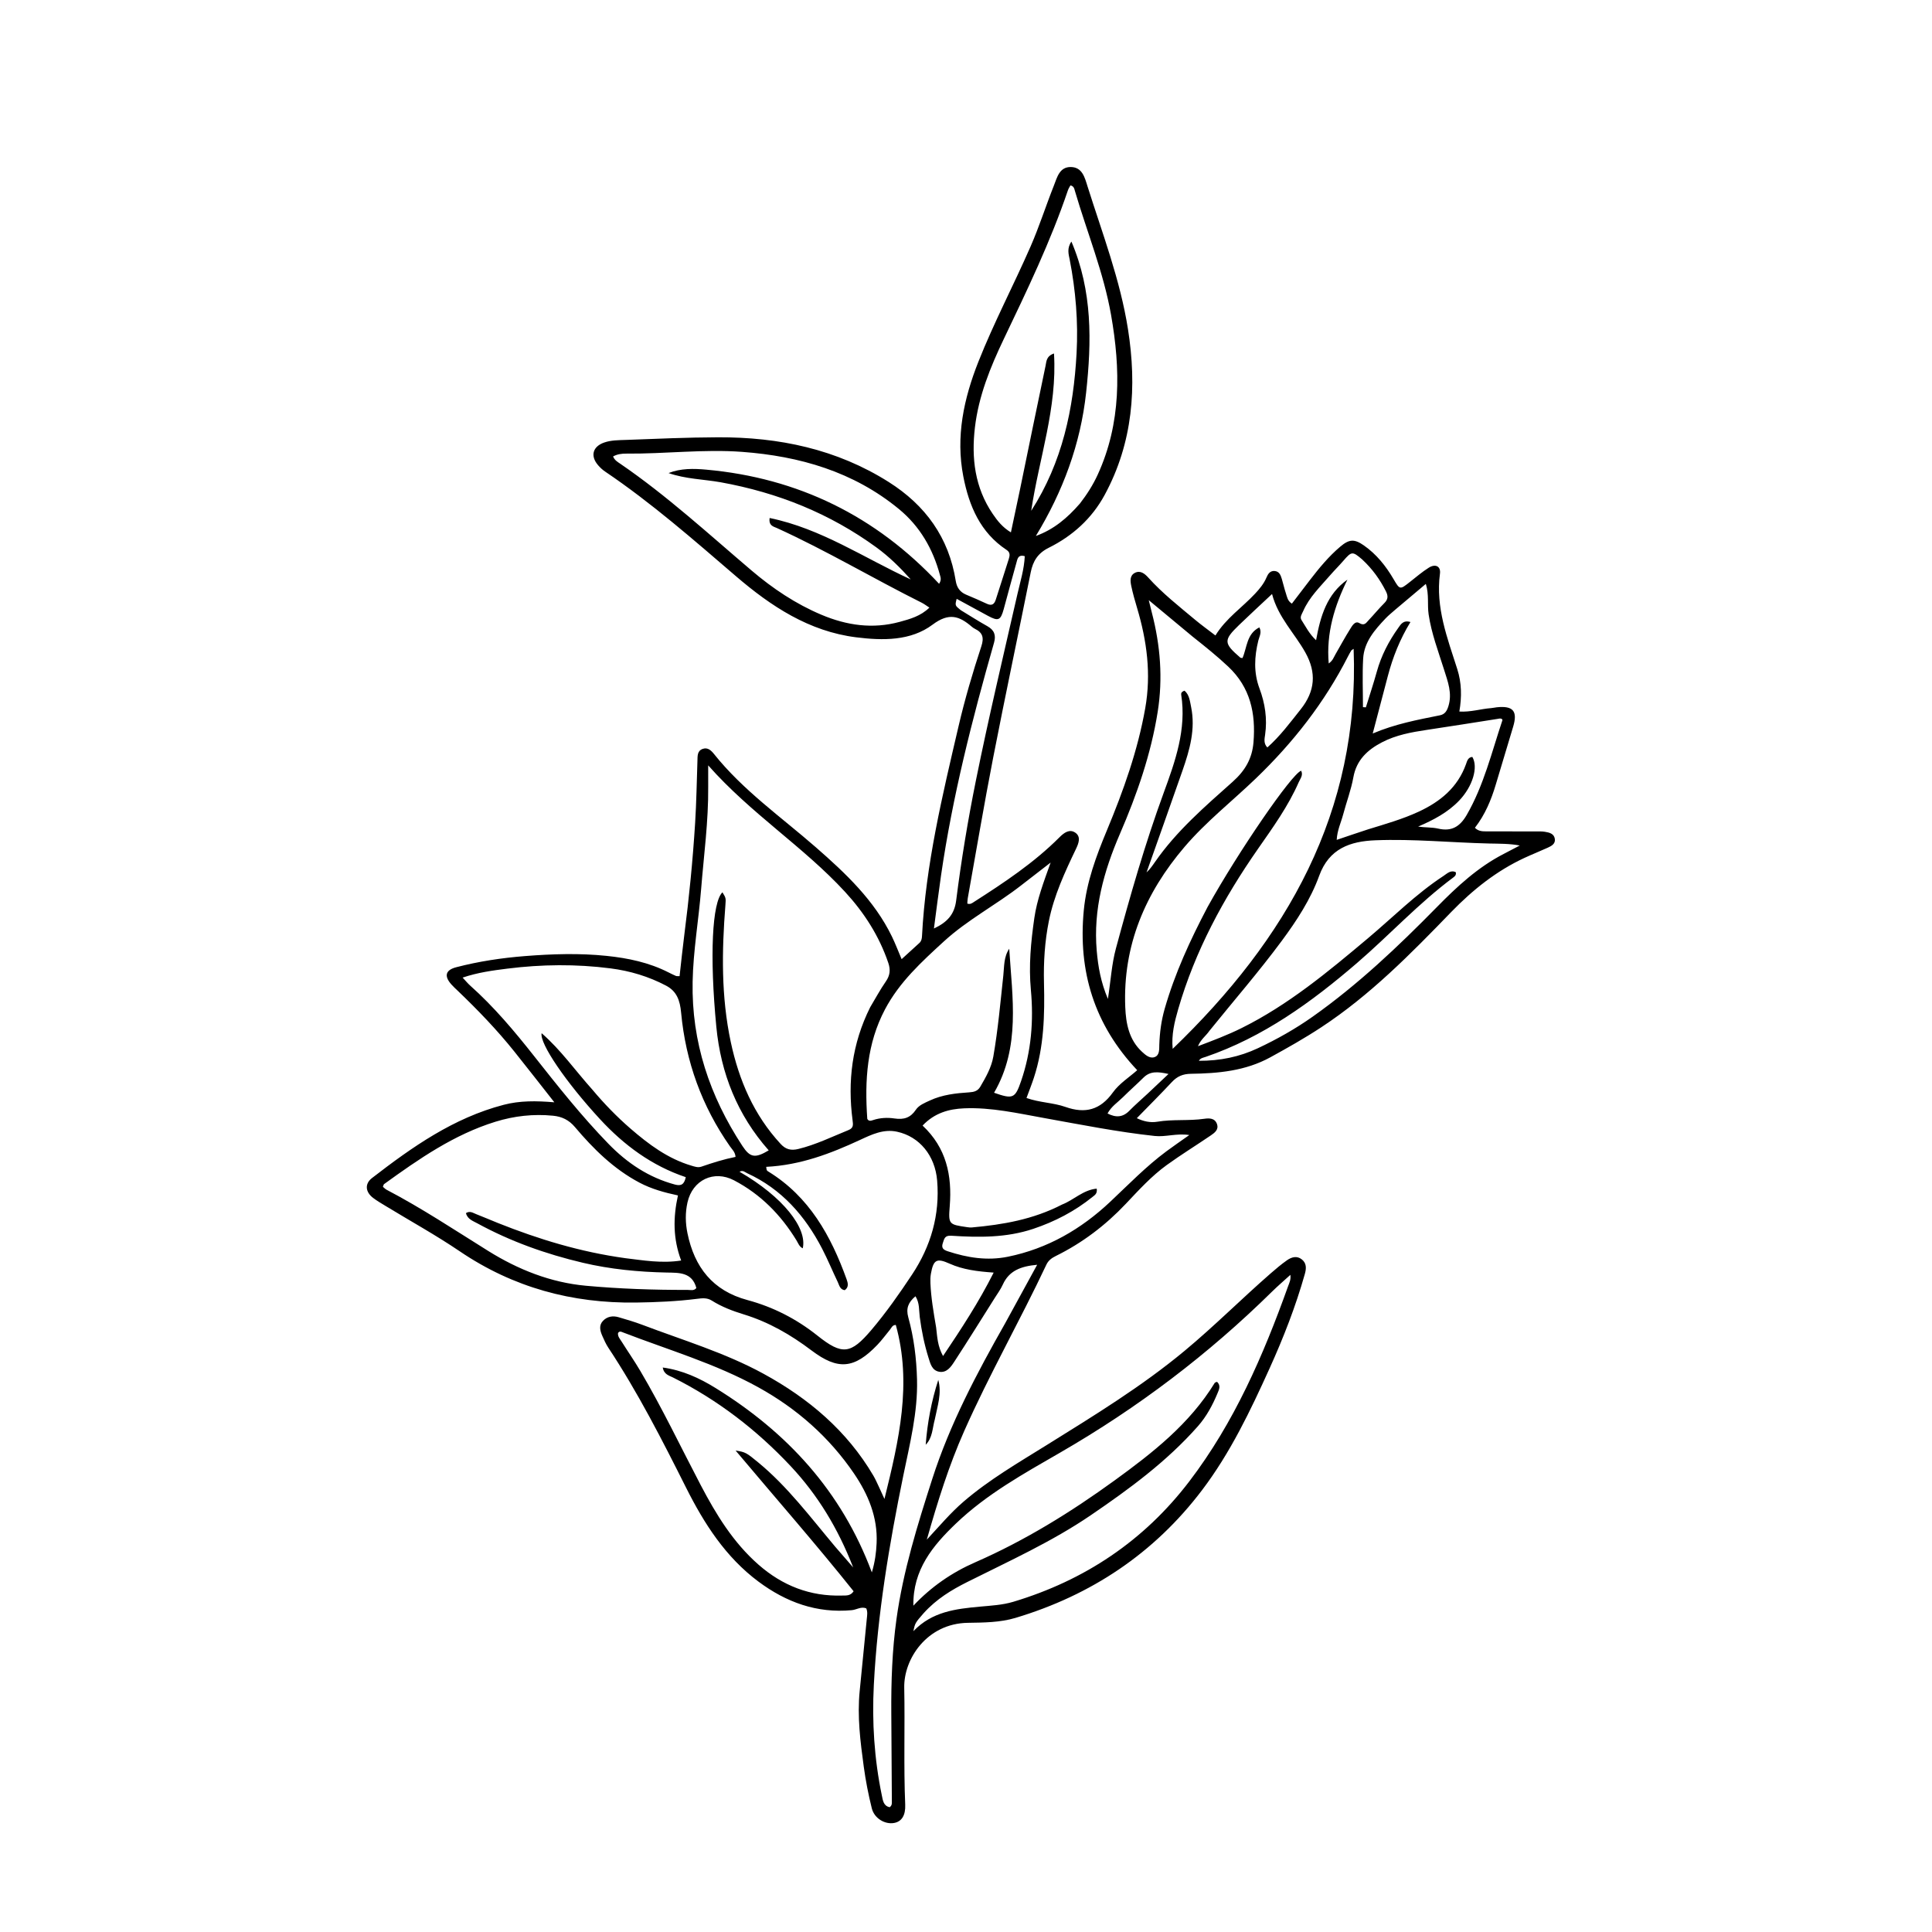 <svg version="1.1" id="Layer_1" xmlns="http://www.w3.org/2000/svg" xmlns:xlink="http://www.w3.org/1999/xlink" x="0px" y="0px"
	 width="100%" viewBox="0 0 1024 1024" enable-background="new 0 0 1024 1024" xml:space="preserve">
<path fill="#000000" opacity="1" stroke="none" 
	d="
M769.276,483.276 
	C747.705,505.589 726.198,527.435 700.372,544.431 
	C691.594,550.209 682.47,555.368 673.261,560.414 
	C660.095,567.626 645.731,568.935 631.184,569.131 
	C626.984,569.188 623.939,570.482 621.13,573.491 
	C615.125,579.925 608.886,586.142 602.535,592.661 
	C605.922,594.302 609.642,595.173 613.384,594.54 
	C621.652,593.14 630.038,594.179 638.305,592.978 
	C640.969,592.591 643.941,592.59 645.037,595.799 
	C646.057,598.784 643.727,600.45 641.676,601.847 
	C633.965,607.095 626.013,612.002 618.453,617.455 
	C610.315,623.326 603.566,630.793 596.703,638.05 
	C585.937,649.436 573.691,658.746 559.644,665.682 
	C557.506,666.738 555.688,667.993 554.612,670.28 
	C540.636,699.973 524.337,728.527 511.024,758.538 
	C502.923,776.8 496.966,795.855 491.228,816.055 
	C498.01,808.742 503.826,801.817 510.694,795.908 
	C524.288,784.213 539.743,775.274 554.866,765.855 
	C579.902,750.26 605.072,734.904 627.849,715.978 
	C643.63,702.865 658.107,688.331 673.552,674.862 
	C676.31,672.457 679.122,670.086 682.109,667.983 
	C684.517,666.288 687.372,665.415 689.997,667.513 
	C692.544,669.548 692.428,672.294 691.588,675.261 
	C686.723,692.447 680.26,709.02 672.898,725.276 
	C662.71,747.771 652.078,770.065 637.093,789.827 
	C611.703,823.31 578.36,845.487 538.219,857.518 
	C530.029,859.972 521.383,859.994 512.972,860.128 
	C491.264,860.476 478.957,879.311 479.266,894.514 
	C479.686,915.172 478.913,935.841 479.78,956.499 
	C480.018,962.156 477.94,965.437 473.966,966.195 
	C469.097,967.124 463.409,963.823 462.075,958.461 
	C460.272,951.219 458.829,943.85 457.823,936.456 
	C456.007,923.107 454.292,909.721 455.661,896.18 
	C456.947,883.452 458.16,870.716 459.423,857.985 
	C459.603,856.172 459.953,854.366 459.145,852.477 
	C456.441,851.346 454.036,853.181 451.473,853.422 
	C432.901,855.164 416.682,849.203 402.053,838.326 
	C384.6,825.351 373.195,807.533 363.638,788.499 
	C350.922,763.172 338.07,737.949 322.399,714.271 
	C321.123,712.343 320.183,710.175 319.24,708.05 
	C318.049,705.367 317.311,702.488 319.59,700.083 
	C321.835,697.715 324.833,697.246 327.924,698.163 
	C332.072,699.395 336.248,700.588 340.289,702.122 
	C361.913,710.335 384.22,716.941 404.623,728.088 
	C428.552,741.161 448.886,758.292 462.905,782.13 
	C463.999,783.99 464.86,785.989 465.791,787.943 
	C466.639,789.721 467.434,791.525 468.779,794.473 
	C476.492,763.281 483.448,733.303 474.794,702.239 
	C472.907,702.294 472.52,703.77 471.71,704.746 
	C469.478,707.436 467.424,710.295 465.01,712.81 
	C452.826,725.513 444.161,726.371 430.13,715.768 
	C419.122,707.448 407.412,700.691 394.157,696.633 
	C388.274,694.831 382.482,692.634 377.234,689.316 
	C374.738,687.737 372.085,688.074 369.471,688.403 
	C358.725,689.758 347.945,690.225 337.118,690.378 
	C303.185,690.855 272.005,682.409 243.705,663.234 
	C231.031,654.647 217.571,647.221 204.478,639.25 
	C202.203,637.864 199.879,636.524 197.762,634.919 
	C193.675,631.819 193.178,627.466 197.188,624.369 
	C218.487,607.922 240.383,592.495 267.01,585.56 
	C275.501,583.348 284.068,583.421 293.816,584.244 
	C286.35,574.762 279.554,566.017 272.635,557.371 
	C263.455,545.901 253.284,535.342 242.681,525.19 
	C241.477,524.038 240.233,522.916 239.138,521.665 
	C235.3,517.279 236.155,514.129 241.785,512.661 
	C253.728,509.549 265.907,507.718 278.195,506.747 
	C292.649,505.605 307.111,505.135 321.592,506.645 
	C332.936,507.828 343.933,510.129 354.188,515.323 
	C355.523,515.999 356.865,516.669 358.24,517.258 
	C358.653,517.435 359.186,517.331 360.191,517.382 
	C361.015,510.139 361.742,502.936 362.667,495.759 
	C365.22,475.964 367.183,456.109 368.432,436.194 
	C369.12,425.234 369.276,414.242 369.657,403.264 
	C369.744,400.759 369.474,397.98 372.452,396.928 
	C375.085,395.997 376.917,397.73 378.41,399.601 
	C393.852,418.944 414.075,433.058 432.495,449.147 
	C448.235,462.896 463.395,477.168 472.73,496.366 
	C474.533,500.073 475.996,503.946 477.885,508.372 
	C481.245,505.311 484.292,502.552 487.317,499.769 
	C488.369,498.802 488.609,497.522 488.68,496.139 
	C490.634,458.238 499.511,421.539 508.081,384.791 
	C511.408,370.524 515.542,356.467 520.126,342.567 
	C521.612,338.06 520.898,335.315 516.758,333.307 
	C516.163,333.019 515.598,332.631 515.097,332.198 
	C508.45,326.462 502.966,324.572 494.291,331.072 
	C482.691,339.763 467.888,339.546 453.824,337.791 
	C428.813,334.67 408.625,321.317 390.138,305.459 
	C367.616,286.14 345.351,266.557 320.696,249.924 
	C319.331,249.003 318.081,247.83 317.003,246.579 
	C312.749,241.641 314.14,236.661 320.251,234.542 
	C323.945,233.261 327.821,233.31 331.615,233.169 
	C347.931,232.564 364.253,231.83 380.576,231.772 
	C412.79,231.658 443.417,238.005 471.068,255.495 
	C490.539,267.811 502.913,284.936 506.575,307.944 
	C507.117,311.35 508.785,313.783 511.998,315.152 
	C515.675,316.717 519.366,318.258 522.973,319.974 
	C525.636,321.24 526.988,320.352 527.812,317.736 
	C530.061,310.593 532.429,303.488 534.655,296.338 
	C535.192,294.612 535.597,292.842 533.533,291.48 
	C519.572,282.27 513.636,268.187 510.591,252.605 
	C506.455,231.442 510.826,211.251 518.606,191.623 
	C526.838,170.858 537.285,151.086 546.228,130.635 
	C550.84,120.09 554.311,109.124 558.549,98.447 
	C560.29,94.06 561.508,88.417 567.617,88.527 
	C573.678,88.637 574.96,94.175 576.39,98.708 
	C584.289,123.758 593.75,148.392 597.856,174.494 
	C602.65,204.967 600.509,234.586 585.513,262.287 
	C578.718,274.837 568.477,284.056 555.822,290.348 
	C550.094,293.195 547.497,297.38 546.302,303.339 
	C539.737,336.101 532.787,368.786 526.398,401.582 
	C521.57,426.365 517.383,451.273 512.927,476.128 
	C512.758,477.068 512.766,478.04 512.697,478.921 
	C514.303,479.473 515.244,478.667 516.193,478.059 
	C532.207,467.808 548.045,457.313 561.558,443.767 
	C563.992,441.327 566.845,439.272 569.87,441.29 
	C573.095,443.441 571.683,447.026 570.304,449.908 
	C564.405,462.238 558.644,474.611 555.927,488.131 
	C553.752,498.953 553.06,509.9 553.331,520.914 
	C553.749,537.947 553.352,554.891 547.957,571.294 
	C546.828,574.727 545.485,578.089 544.065,581.962 
	C551.067,584.432 558.225,584.406 564.716,586.697 
	C575.203,590.398 583.169,588.327 589.87,578.992 
	C593.26,574.27 598.58,570.934 602.746,567.222 
	C580.025,543.179 571.31,514.894 574.433,482.463 
	C575.877,467.466 581.013,453.705 586.728,439.989 
	C595.442,419.075 603.029,397.835 607.002,375.355 
	C610.223,357.127 607.874,339.646 602.682,322.244 
	C601.543,318.425 600.437,314.581 599.618,310.685 
	C599.074,308.094 598.654,305.023 601.599,303.58 
	C604.443,302.187 606.754,304.076 608.577,306.102 
	C616.079,314.44 624.871,321.338 633.431,328.491 
	C636.731,331.249 640.236,333.763 644.205,336.816 
	C649.763,327.724 658.36,322.026 665.249,314.632 
	C667.627,312.08 669.868,309.383 671.261,306.088 
	C672.06,304.2 673.188,302.414 675.628,302.645 
	C678.04,302.874 678.786,304.853 679.374,306.798 
	C680.145,309.344 680.699,311.959 681.553,314.474 
	C682.175,316.308 682.363,318.441 684.719,319.943 
	C687.892,315.792 691.065,311.608 694.272,307.45 
	C699.162,301.109 704.228,294.926 710.379,289.73 
	C715.091,285.748 717.82,285.547 722.882,289.087 
	C729.563,293.759 734.528,299.969 738.616,306.954 
	C741.959,312.667 741.978,312.621 747.303,308.426 
	C750.573,305.851 753.757,303.119 757.26,300.902 
	C760.772,298.68 763.732,300.106 763.205,304.06 
	C760.818,321.963 767.133,338.181 772.376,354.614 
	C774.708,361.924 774.829,369.277 773.485,377.134 
	C779.418,377.501 784.832,375.724 790.365,375.311 
	C791.359,375.237 792.338,374.98 793.332,374.876 
	C801.999,373.963 804.483,376.925 802,385.176 
	C798.931,395.373 795.853,405.567 792.814,415.773 
	C790.379,423.954 787.149,431.755 781.735,438.747 
	C783.746,440.796 786.109,440.631 788.352,440.644 
	C796.851,440.691 805.351,440.661 813.851,440.679 
	C815.516,440.683 817.21,440.597 818.839,440.866 
	C821.159,441.248 823.694,441.822 824.096,444.652 
	C824.471,447.294 822.281,448.405 820.298,449.311 
	C816.208,451.179 812.019,452.83 807.943,454.726 
	C793.235,461.567 780.766,471.467 769.276,483.276 
M461.222,533.841 
	C463.962,529.275 466.487,524.559 469.515,520.193 
	C471.744,516.979 472.057,514.008 470.821,510.367 
	C465.969,496.076 458.043,483.729 447.871,472.68 
	C425.838,448.749 397.962,431.242 375.355,405.658 
	C375.355,410.491 375.33,413.773 375.359,417.055 
	C375.523,435.213 373.058,453.185 371.612,471.231 
	C370.298,487.631 367.42,503.863 367.104,520.378 
	C366.493,552.294 376.171,580.98 393.489,607.372 
	C397.599,613.637 400.274,613.979 407.435,609.718 
	C390.856,590.99 382.044,568.897 379.67,544.243 
	C376.037,506.528 377.451,478.176 382.91,472.94 
	C384.716,475.899 384.781,475.904 384.476,479.766 
	C382.558,504.066 382.193,528.291 387.332,552.323 
	C391.656,572.542 399.555,590.954 413.769,606.327 
	C416.433,609.209 419.199,609.94 423.115,608.985 
	C432.42,606.715 440.937,602.525 449.72,598.96 
	C452.422,597.863 452.197,596.173 451.884,593.78 
	C449.195,573.177 451.513,553.291 461.222,533.841 
M489.533,855.041 
	C485.103,860.104 484.957,860.347 484.124,864.558 
	C494.037,854.168 506.585,852.729 519.324,851.557 
	C525.267,851.01 531.296,850.715 537.077,848.979 
	C574.938,837.612 606.355,816.619 630.349,785.172 
	C654.157,753.969 669.593,718.384 682.725,681.704 
	C683.336,679.999 684.285,678.301 683.922,675.699 
	C680.356,678.951 677.19,681.648 674.234,684.559 
	C640.457,717.823 603.009,746.174 561.927,769.895 
	C542.633,781.035 522.995,791.889 506.689,807.485 
	C494.364,819.273 483.775,832.045 484.105,851.05 
	C493.608,840.957 504.568,833.443 516.849,828.069 
	C543.253,816.516 567.579,801.484 590.826,784.608 
	C610.98,769.979 630.526,754.692 643.81,732.988 
	C644.006,732.668 644.61,732.598 645.068,732.391 
	C647.184,734.42 646.13,736.486 645.325,738.42 
	C642.688,744.756 639.467,750.772 634.895,755.953 
	C618.432,774.605 598.575,789.174 578.164,803.082 
	C557.563,817.121 534.909,827.352 512.731,838.468 
	C504.345,842.672 496.381,847.461 489.533,855.041 
M406.11,618.453 
	C406.331,620.365 406.322,620.38 407.277,620.967 
	C428.93,634.279 440.405,654.995 448.702,677.997 
	C449.423,679.995 450.024,682.213 447.728,683.825 
	C445.148,683.476 444.841,681.196 444.025,679.497 
	C441.213,673.644 438.743,667.619 435.759,661.858 
	C426.713,644.392 414.267,630.213 396.033,621.838 
	C394.885,621.31 393.768,620.061 391.958,621.045 
	C415.124,634.431 427.948,650.971 425.477,661.629 
	C423.631,660.797 423.066,658.913 422.149,657.415 
	C413.889,643.91 403.167,633 389.052,625.599 
	C378.345,619.985 367.038,625.419 364.377,637.318 
	C363.151,642.801 363.254,648.195 364.371,653.646 
	C368.056,671.637 377.771,684.114 396.116,689.045 
	C409.785,692.719 422.129,699.039 433.26,707.905 
	C446.408,718.378 450.912,717.812 461.887,704.862 
	C469.759,695.573 476.755,685.588 483.463,675.461 
	C493.397,660.464 498.217,643.869 496.708,625.725 
	C495.607,612.469 487.358,602.426 475.476,599.835 
	C468.297,598.269 461.992,601.323 455.85,604.175 
	C440.197,611.444 424.259,617.534 406.11,618.453 
M640.082,480.657 
	C656.224,451.55 684.741,409.986 689.641,408.506 
	C690.82,410.855 689.203,412.647 688.375,414.538 
	C682.792,427.296 674.684,438.542 666.785,449.87 
	C648.471,476.137 633.409,503.994 624.467,534.888 
	C622.524,541.602 620.827,548.453 621.543,555.913 
	C681.975,497.785 720.777,430.577 717.451,343.9 
	C716.699,344.431 716.358,344.554 716.212,344.795 
	C715.608,345.792 715.029,346.807 714.501,347.845 
	C702.067,372.3 685.443,393.535 665.697,412.527 
	C653.1,424.642 639.271,435.473 627.865,448.832 
	C606.967,473.306 595.097,501.18 596.41,533.791 
	C596.759,542.46 598.379,551.113 605.287,557.464 
	C607.073,559.106 609.323,561.161 611.87,560.317 
	C614.709,559.376 614.373,556.088 614.449,553.802 
	C614.667,547.273 615.516,540.9 617.32,534.623 
	C622.686,515.963 630.716,498.43 640.082,480.657 
M331.437,666.86 
	C341.037,668.008 350.625,669.71 361.028,668.102 
	C356.665,656.481 356.745,645.315 359.326,633.601 
	C352.166,632.07 345.31,630.19 338.956,626.834 
	C325.283,619.611 314.534,608.968 304.709,597.345 
	C301.531,593.585 297.827,591.819 293.173,591.357 
	C282.759,590.326 272.583,591.453 262.593,594.541 
	C240.568,601.35 221.988,614.299 203.595,627.582 
	C203.268,627.818 203.209,628.427 202.951,629.035 
	C203.626,629.583 204.188,630.215 204.89,630.582 
	C223.51,640.326 240.987,651.95 258.796,663.044 
	C274.64,672.914 291.84,679.767 310.576,681.475 
	C328.478,683.108 346.464,683.721 364.454,683.677 
	C366.009,683.673 367.82,684.295 369.08,682.673 
	C366.832,674.201 359.775,674.605 353.406,674.473 
	C338.393,674.163 323.533,672.735 308.913,669.289 
	C289.386,664.687 270.607,658.01 252.962,648.374 
	C250.641,647.107 247.743,646.164 246.967,642.969 
	C249.104,641.616 250.725,642.88 252.33,643.497 
	C256.215,644.989 260.026,646.671 263.893,648.213 
	C285.442,656.805 307.505,663.557 331.437,666.86 
M313.974,577.542 
	C320.196,584.96 326.932,591.914 334.236,598.233 
	C343.837,606.538 353.975,614.115 366.434,617.813 
	C368.213,618.341 369.924,618.985 371.781,618.344 
	C377.71,616.297 383.688,614.407 389.853,613.184 
	C389.659,610.59 388.047,609.234 386.94,607.655 
	C371.984,586.317 363.409,562.559 361.007,536.736 
	C360.405,530.26 358.728,525.409 353.02,522.406 
	C343.804,517.557 333.982,514.6 323.636,513.265 
	C305.369,510.909 287.103,511.109 268.874,513.397 
	C261.12,514.37 253.308,515.414 245.192,518.145 
	C246.916,519.979 247.958,521.27 249.18,522.359 
	C261.796,533.6 272.598,546.469 283.036,559.693 
	C295.627,575.644 308.244,591.571 322.434,606.183 
	C332.392,616.437 343.806,624.088 357.733,627.836 
	C361.14,628.754 362.68,627.652 363.476,623.924 
	C345.412,617.865 330.686,606.922 318.001,593.173 
	C300.055,573.723 285.886,553.031 287.077,547.619 
	C297.282,556.5 304.798,567.307 313.974,577.542 
M572.389,266.867 
	C576.077,262.113 579.293,257.069 581.804,251.588 
	C594.349,224.208 593.937,195.589 588.882,166.883 
	C584.921,144.393 576.168,123.139 569.75,101.276 
	C569.4,100.085 569.215,98.629 567.339,98.272 
	C566.898,99.123 566.328,99.946 566.02,100.857 
	C556.808,128.057 544.374,153.863 532.018,179.708 
	C524.89,194.618 518.706,209.865 516.738,226.466 
	C514.802,242.803 516.662,258.398 526.163,272.377 
	C528.634,276.013 531.355,279.485 535.804,282.171 
	C537.504,274.15 539.116,266.707 540.656,259.249 
	C545.158,237.441 549.591,215.619 554.177,193.829 
	C554.641,191.624 554.521,188.752 558.636,187.349 
	C560.416,216.167 550.731,242.808 546.553,270.743 
	C563.139,244.914 568.999,216.633 570.607,187.233 
	C571.518,170.57 570.156,154.008 566.959,137.586 
	C566.427,134.855 565.348,131.62 567.875,128.045 
	C579.104,154.406 578.592,181.032 575.675,208.017 
	C572.712,235.441 563.337,260.531 549.027,284.076 
	C558.493,280.643 565.656,274.627 572.389,266.867 
M381.92,255.603 
	C372.763,253.994 363.341,253.895 354.349,250.731 
	C360.872,248.163 367.725,248.328 374.275,248.918 
	C422.997,253.31 464.237,273.486 497.738,309.426 
	C499.071,307.373 498.548,306.112 498.212,304.861 
	C494.488,290.978 487.615,278.993 476.436,269.797 
	C452.327,249.966 423.757,241.768 393.369,239.503 
	C372.94,237.981 352.436,240.604 331.948,240.423 
	C329.518,240.402 327.132,240.713 324.941,241.933 
	C325.781,243.967 327.301,244.799 328.645,245.718 
	C353.46,262.69 375.546,283.01 398.383,302.412 
	C409.603,311.945 421.739,320.088 435.388,325.84 
	C448.821,331.502 462.572,333.497 476.832,329.608 
	C482.363,328.1 487.956,326.576 492.603,322.048 
	C491.009,321.022 489.845,320.11 488.549,319.463 
	C462.777,306.59 437.991,291.804 411.738,279.86 
	C409.997,279.068 407.32,278.664 407.927,274.552 
	C435.284,280.155 458.067,295.802 482.722,307.108 
	C477.116,300.829 471.204,295.002 464.473,290.105 
	C439.937,272.257 412.558,261.143 381.92,255.603 
M442.703,819.821 
	C445.611,823.172 448.52,826.524 452.2,830.765 
	C444.145,810.073 433.456,792.421 419.045,777.06 
	C400.977,757.801 380.354,741.954 356.7,730.095 
	C354.671,729.077 351.895,728.503 351.273,724.81 
	C361.732,726.245 370.775,730.437 379.172,735.628 
	C417.037,759.038 445.984,790.222 462.096,833.398 
	C463.798,827.727 464.393,822.83 464.621,817.948 
	C465.263,804.195 460.149,792.032 452.675,781.041 
	C439.536,761.72 422.35,746.585 401.902,735.284 
	C379.194,722.735 354.299,715.503 330.248,706.223 
	C329.419,705.903 328.364,705.26 327.566,706.538 
	C327.333,708.342 328.564,709.622 329.423,710.99 
	C332.699,716.21 336.225,721.278 339.357,726.581 
	C350.973,746.244 360.771,766.873 371.364,787.081 
	C379.515,802.631 388.596,817.533 402.014,829.297 
	C414.713,840.429 429.352,846.192 446.324,845.675 
	C448.41,845.611 450.709,845.988 452.428,843.402 
	C432.45,818.385 411.284,794.256 389.888,768.82 
	C395.123,769.595 395.682,770.021 401.842,775.088 
	C417.415,787.899 429.393,803.982 442.703,819.821 
M459.675,593.006 
	C460.423,594.438 461.652,594.038 462.727,593.677 
	C466.456,592.422 470.374,592.255 474.105,592.813 
	C479.022,593.547 482.546,592.496 485.413,588.209 
	C487.059,585.746 490.096,584.565 492.835,583.293 
	C499.466,580.212 506.577,579.425 513.732,578.961 
	C516.217,578.799 518.209,578.316 519.582,575.967 
	C522.535,570.913 525.469,565.794 526.481,559.999 
	C528.967,545.759 530.228,531.357 531.782,516.993 
	C532.296,512.239 531.958,507.22 534.91,502.853 
	C536.538,528.771 540.964,554.917 526.875,579.18 
	C536.942,582.721 538.043,582.153 541.197,572.999 
	C546.61,557.289 547.906,541.022 546.387,524.709 
	C545.183,511.777 546.394,499.172 548.228,486.502 
	C549.629,476.822 553.096,467.692 556.856,457.176 
	C550.833,461.834 545.97,465.573 541.13,469.342 
	C527.86,479.678 512.774,487.519 500.304,498.946 
	C488.515,509.748 476.74,520.463 469.07,534.978 
	C459.483,553.122 458.241,572.44 459.675,593.006 
M562.943,638.422 
	C569.144,636.018 574.121,630.65 581.287,630.012 
	C581.687,632.664 580.244,633.431 579.113,634.346 
	C569.682,641.972 559.127,647.469 547.632,651.321 
	C533.407,656.088 518.786,655.91 504.138,654.961 
	C500.635,654.734 500.46,656.671 499.699,658.894 
	C498.799,661.527 500.1,662.468 502.315,663.196 
	C512.729,666.616 523.215,668.328 534.205,666.089 
	C555.255,661.799 573.021,651.483 588.477,636.93 
	C598.178,627.796 607.462,618.208 618.196,610.236 
	C621.975,607.429 625.869,604.778 630.365,601.592 
	C623.561,600.556 617.847,602.718 612.047,602.093 
	C592.36,599.971 572.96,596.091 553.496,592.596 
	C539.436,590.072 525.413,586.837 511.029,587.436 
	C503.051,587.768 495.368,589.821 488.986,596.58 
	C501.602,608.368 504.669,623.041 503.385,639.241 
	C502.613,648.977 502.887,649.004 512.662,650.431 
	C513.482,650.551 514.331,650.642 515.15,650.568 
	C531.475,649.099 547.494,646.397 562.943,638.422 
M640.963,546.421 
	C639.217,549.001 636.478,550.833 634.936,554.51 
	C643.087,551.431 650.658,548.57 657.934,544.965 
	C682.813,532.638 703.942,515.037 725.005,497.331 
	C738.26,486.188 750.5,473.811 765.07,464.268 
	C767.023,462.989 768.898,460.951 771.603,462.298 
	C771.909,463.75 771.146,464.426 770.339,465.025 
	C751.953,478.682 736.46,495.594 719.166,510.477 
	C695.039,531.24 669.493,549.739 638.96,560.192 
	C637.776,560.598 636.265,560.755 635.437,562.244 
	C646.621,562.296 656.944,560.174 666.754,555.558 
	C676.88,550.794 686.586,545.323 695.726,538.862 
	C719.78,521.859 741.045,501.674 761.612,480.735 
	C772.291,469.862 783.359,459.593 797.053,452.564 
	C799.887,451.11 802.699,449.61 805.521,448.131 
	C800.006,447.098 794.7,447.202 789.399,447.079 
	C769.252,446.612 749.133,444.565 728.974,445.366 
	C715.699,445.894 704.458,449.673 699.194,464.192 
	C694.648,476.729 687.252,488.01 679.3,498.755 
	C667.303,514.966 654.073,530.195 640.963,546.421 
M632.116,337.419 
	C624.621,331.191 617.126,324.963 608.865,318.098 
	C609.592,321.038 610.047,322.954 610.541,324.86 
	C615.014,342.123 616.413,359.531 613.606,377.253 
	C610.038,399.784 602.589,421.116 593.602,441.917 
	C585.026,461.766 579.389,482.054 581.29,503.922 
	C582.019,512.309 583.424,520.516 587.216,529.455 
	C588.737,519.671 589.205,511.035 591.459,502.7 
	C598.975,474.907 606.873,447.24 616.792,420.174 
	C622.925,403.438 628.929,386.574 626.058,368.179 
	C625.926,367.331 626.343,366.557 627.831,366.087 
	C630.379,368.244 630.663,371.547 631.312,374.71 
	C633.726,386.474 630.553,397.494 626.758,408.39 
	C620.476,426.42 614.054,444.402 607.691,462.404 
	C609.481,460.734 610.801,458.856 612.106,456.967 
	C623.498,440.48 638.594,427.51 653.362,414.331 
	C659.899,408.497 663.669,402.105 664.376,393.436 
	C665.628,378.088 662.719,364.354 650.997,353.324 
	C645.157,347.829 638.94,342.83 632.116,337.419 
M532.776,701.324 
	C538.291,691.24 543.807,681.156 549.715,670.354 
	C541.04,671.147 534.857,673.493 531.534,680.808 
	C530.372,683.368 528.667,685.686 527.157,688.081 
	C520.047,699.353 513.014,710.676 505.729,721.834 
	C503.964,724.538 501.761,727.708 497.85,727.065 
	C493.921,726.418 493.086,722.685 492.107,719.56 
	C489.918,712.568 488.46,705.421 487.5,698.129 
	C487.028,694.542 487.47,690.582 485.213,687.047 
	C481.447,690.224 480.085,693.423 481.411,698.206 
	C484.395,708.965 485.754,720.026 486.043,731.209 
	C486.49,748.535 482.235,765.174 478.799,781.943 
	C471.281,818.633 465.093,855.528 463.15,892.99 
	C462.13,912.668 463.371,932.262 467.391,951.608 
	C467.932,954.212 468.255,957.211 471.559,957.86 
	C472.826,956.897 472.708,955.832 472.702,954.864 
	C472.619,939.208 472.507,923.553 472.405,907.898 
	C472.297,891.242 472.862,874.619 475.156,858.101 
	C478.696,832.607 486.314,808.144 494.16,783.749 
	C503.447,754.873 517.521,728.227 532.776,701.324 
M725.184,439.548 
	C734.245,436.756 743.382,434.183 752.018,430.166 
	C763.441,424.853 772.6,417.331 777.01,405.03 
	C777.596,403.397 778.022,401.381 780.367,401.179 
	C783.593,406.598 780.573,416.791 773.428,424.285 
	C767.348,430.662 759.675,434.658 751.642,438.105 
	C755.338,438.672 758.931,438.411 762.283,439.188 
	C769.462,440.852 773.854,438.056 777.392,431.932 
	C786.484,416.191 790.634,398.65 796.336,381.668 
	C796.373,381.556 796.21,381.378 796.123,381.192 
	C795.408,380.569 794.586,380.898 793.784,381.023 
	C781.307,382.97 768.841,384.984 756.351,386.842 
	C748.089,388.072 739.896,389.556 732.421,393.465 
	C724.787,397.457 718.958,402.806 717.306,412.015 
	C716.108,418.69 713.636,425.129 711.894,431.716 
	C710.77,435.966 708.756,440.015 708.48,445.15 
	C714.122,443.23 719.265,441.479 725.184,439.548 
M739.579,323.087 
	C737.842,324.641 735.986,326.082 734.389,327.769 
	C728.622,333.865 722.996,340.257 722.499,349.094 
	C722.018,357.639 722.395,366.232 722.395,374.804 
	C722.911,374.836 723.427,374.868 723.944,374.9 
	C725.888,368.599 727.981,362.339 729.741,355.987 
	C732.086,347.525 736.043,339.888 741.109,332.8 
	C742.43,330.952 743.728,328.515 747.571,329.681 
	C741.972,338.841 738.193,348.363 735.574,358.341 
	C732.979,368.227 730.375,378.11 727.569,388.776 
	C739.435,383.72 751.334,381.504 763.189,379.122 
	C765.86,378.585 766.899,376.758 767.661,374.358 
	C769.841,367.496 767.357,361.221 765.375,354.906 
	C762.342,345.242 758.702,335.787 757.203,325.653 
	C756.438,320.484 757.506,315.148 755.723,309.48 
	C750.238,314.091 745.171,318.352 739.579,323.087 
M509.234,323.406 
	C513.927,326.25 518.546,329.227 523.336,331.896 
	C527.014,333.945 527.985,336.699 526.86,340.639 
	C515.262,381.249 504.852,422.134 498.769,463.998 
	C497.443,473.125 496.314,482.28 495.001,492.129 
	C502.101,488.794 505.857,484.668 506.792,477.274 
	C509.499,455.868 513.023,434.564 517.304,413.409 
	C523.991,380.363 531.786,347.56 539.302,314.696 
	C540.799,308.15 542.838,301.655 543.149,294.795 
	C539.523,293.737 539.257,296.371 538.716,298.281 
	C536.408,306.441 534.249,314.642 532.001,322.819 
	C530.344,328.849 529.142,329.368 523.679,326.427 
	C518.17,323.462 512.685,320.453 507.057,317.392 
	C506.138,320.933 506.138,320.933 509.234,323.406 
M671.721,396.167 
	C678.484,390.184 683.826,382.954 689.403,375.94 
	C697.039,366.336 697.856,356.588 691.884,345.874 
	C686.177,335.635 677.436,327.233 674.209,314.831 
	C667.883,320.769 662.287,325.901 656.827,331.174 
	C648.39,339.323 648.474,340.863 657.38,348.551 
	C657.589,348.731 657.999,348.679 658.554,348.777 
	C660.982,343.189 660.691,335.941 667.485,332.528 
	C668.9,335.193 667.465,337.356 666.941,339.49 
	C664.839,348.052 664.391,356.449 667.565,364.938 
	C670.504,372.797 671.751,380.947 670.535,389.414 
	C670.224,391.575 669.625,394.042 671.721,396.167 
M721.958,296.498 
	C716.854,292.124 716.358,292.193 712.04,297.191 
	C709.756,299.833 707.257,302.289 704.972,304.931 
	C699.759,310.955 693.914,316.512 690.664,324.013 
	C690.012,325.518 688.776,327.029 689.853,328.687 
	C692.078,332.113 693.865,335.88 697.547,339.336 
	C699.849,326.556 703.26,314.935 714.161,307.224 
	C707.295,321.2 702.865,335.542 704.25,351.647 
	C706.395,350.18 706.917,348.364 707.814,346.81 
	C710.391,342.343 712.845,337.801 715.583,333.435 
	C716.658,331.72 718.179,328.897 720.455,330.244 
	C723.187,331.859 724.062,330.135 725.324,328.804 
	C728.186,325.786 730.817,322.543 733.765,319.615 
	C735.794,317.601 735.763,315.77 734.552,313.382 
	C731.435,307.231 727.545,301.687 721.958,296.498 
M496.179,703.639 
	C496.755,708.474 496.901,713.416 499.831,718.722 
	C509.6,704.166 518.786,690.178 526.657,674.499 
	C517.97,673.879 510.424,672.948 503.355,669.779 
	C496.436,666.678 494.741,667.602 493.387,675.172 
	C493.098,676.79 493.07,678.483 493.141,680.132 
	C493.467,687.758 494.755,695.268 496.179,703.639 
M608.215,579.711 
	C611.677,576.447 615.139,573.183 619.331,569.23 
	C613.683,567.966 609.635,567.63 606.081,571.15 
	C602.533,574.664 598.77,577.963 595.233,581.488 
	C592.474,584.237 589.035,586.394 587.021,590.17 
	C591.475,592.461 595.145,592.22 598.574,588.722 
	C601.486,585.752 604.643,583.022 608.215,579.711 
z"/>
<path fill="#000000" opacity="1" stroke="none" 
	d="
M495.465,752.328 
	C494.139,757.16 494.293,762.064 490.643,765.736 
	C491.529,754.012 493.696,742.581 497.306,731.377 
	C499.274,738.495 496.878,745.156 495.465,752.328 
z"/>
</svg>